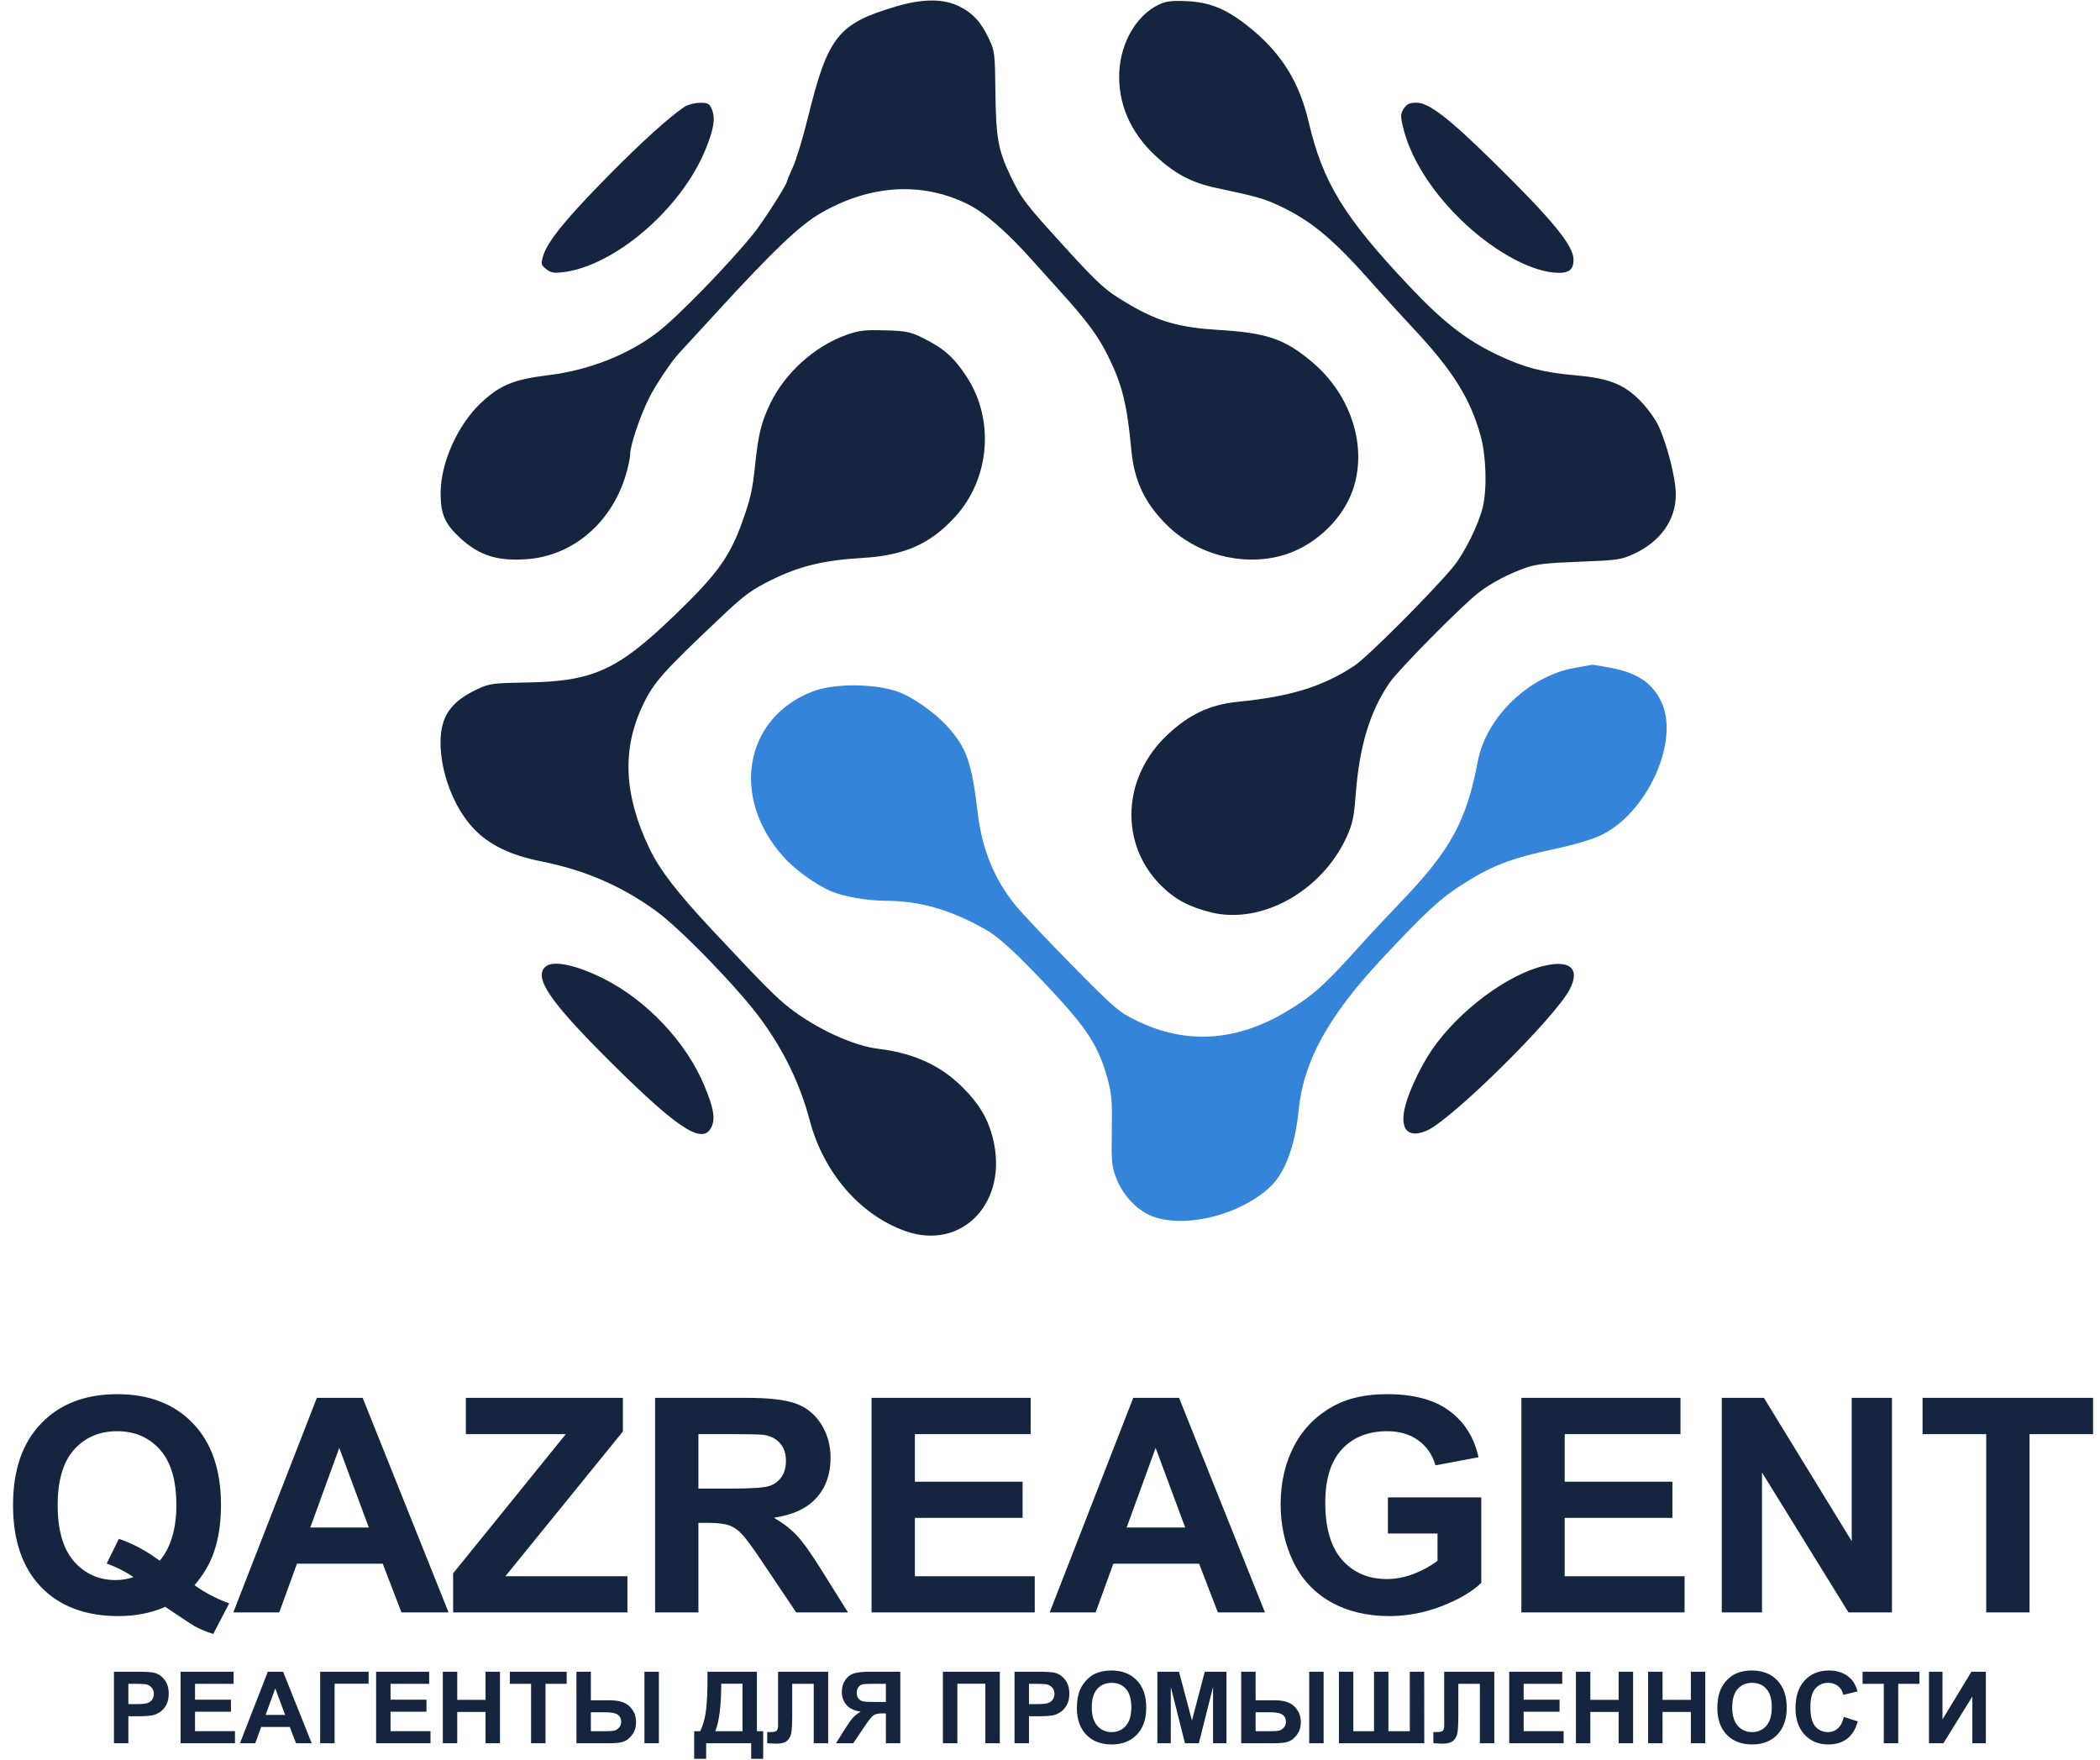 <?xml version="1.0" encoding="UTF-8"?> <svg xmlns="http://www.w3.org/2000/svg" width="2312" height="1937" viewBox="0 0 2312 1937" fill="none"><path d="M214.146 1745.03C225.854 1753.41 238.584 1760.07 252.334 1765.01L234.771 1798.69C227.573 1796.54 220.537 1793.58 213.662 1789.82C212.158 1789.07 201.577 1782.09 181.919 1768.88C166.45 1775.64 149.316 1779.03 130.518 1779.03C94.209 1779.03 65.742 1768.34 45.117 1746.96C24.6 1725.59 14.341 1695.56 14.341 1656.89C14.341 1618.33 24.653 1588.35 45.278 1566.98C65.903 1545.49 93.887 1534.75 129.229 1534.75C164.248 1534.75 192.017 1545.49 212.534 1566.98C233.052 1588.35 243.311 1618.33 243.311 1656.89C243.311 1677.3 240.464 1695.24 234.771 1710.71C230.474 1722.52 223.599 1733.96 214.146 1745.03ZM175.796 1718.12C181.919 1710.92 186.484 1702.22 189.492 1692.02C192.607 1681.81 194.165 1670.1 194.165 1656.89C194.165 1629.6 188.149 1609.25 176.118 1595.82C164.087 1582.29 148.35 1575.52 128.906 1575.52C109.463 1575.52 93.672 1582.29 81.533 1595.82C69.502 1609.36 63.486 1629.71 63.486 1656.89C63.486 1684.5 69.502 1705.18 81.533 1718.93C93.672 1732.57 108.979 1739.39 127.456 1739.39C134.331 1739.39 140.83 1738.26 146.953 1736.01C137.285 1729.67 127.456 1724.73 117.466 1721.18L130.84 1693.95C146.523 1699.32 161.509 1707.38 175.796 1718.12ZM493.872 1775H441.987L421.362 1721.34H326.938L307.441 1775H256.846L348.853 1538.78H399.287L493.872 1775ZM406.055 1681.54L373.506 1593.89L341.602 1681.54H406.055ZM498.867 1775V1731.98L622.939 1578.74H512.886V1538.78H685.781V1575.84L556.392 1735.2H690.776V1775H498.867ZM721.23 1775V1538.78H821.616C846.86 1538.78 865.176 1540.93 876.562 1545.22C888.057 1549.41 897.241 1556.93 904.116 1567.78C910.991 1578.63 914.429 1591.04 914.429 1605C914.429 1622.73 909.219 1637.39 898.799 1648.99C888.379 1660.49 872.803 1667.74 852.07 1670.75C862.383 1676.76 870.869 1683.37 877.529 1690.57C884.297 1697.76 893.374 1710.55 904.761 1728.92L933.604 1775H876.562L842.08 1723.6C829.834 1705.23 821.455 1693.68 816.943 1688.96C812.432 1684.12 807.651 1680.84 802.603 1679.13C797.554 1677.3 789.551 1676.39 778.594 1676.39H768.926V1775H721.23ZM768.926 1638.68H804.214C827.095 1638.68 841.382 1637.71 847.075 1635.78C852.769 1633.85 857.227 1630.52 860.449 1625.79C863.672 1621.06 865.283 1615.16 865.283 1608.07C865.283 1600.12 863.135 1593.73 858.838 1588.89C854.648 1583.95 848.687 1580.83 840.952 1579.55C837.085 1579.01 825.483 1578.74 806.147 1578.74H768.926V1638.68ZM959.546 1775V1538.78H1134.7V1578.74H1007.24V1631.11H1125.83V1670.91H1007.24V1735.2H1139.21V1775H959.546ZM1392.67 1775H1340.79L1320.16 1721.34H1225.74L1206.24 1775H1155.64L1247.65 1538.78H1298.09L1392.67 1775ZM1304.85 1681.54L1272.3 1593.89L1240.4 1681.54H1304.85ZM1528.02 1688.15V1648.35H1630.83V1742.45C1620.83 1752.12 1606.33 1760.66 1587.32 1768.07C1568.41 1775.38 1549.24 1779.03 1529.79 1779.03C1505.09 1779.03 1483.55 1773.87 1465.18 1763.56C1446.81 1753.14 1433.01 1738.32 1423.77 1719.09C1414.53 1699.75 1409.91 1678.75 1409.91 1656.08C1409.91 1631.48 1415.07 1609.62 1425.38 1590.5C1435.69 1571.38 1450.79 1556.72 1470.66 1546.51C1485.81 1538.67 1504.66 1534.75 1527.22 1534.75C1556.54 1534.75 1579.42 1540.93 1595.86 1553.28C1612.4 1565.53 1623.04 1582.5 1627.76 1604.2L1580.39 1613.06C1577.06 1601.46 1570.78 1592.33 1561.54 1585.67C1552.41 1578.9 1540.97 1575.52 1527.22 1575.52C1506.38 1575.52 1489.78 1582.12 1477.43 1595.34C1465.18 1608.55 1459.06 1628.15 1459.06 1654.15C1459.06 1682.19 1465.29 1703.24 1477.75 1717.31C1490.21 1731.28 1506.54 1738.26 1526.73 1738.26C1536.72 1738.26 1546.71 1736.33 1556.7 1732.46C1566.8 1728.49 1575.45 1723.71 1582.65 1718.12V1688.15H1528.02ZM1674.98 1775V1538.78H1850.13V1578.74H1722.67V1631.11H1841.26V1670.91H1722.67V1735.2H1854.64V1775H1674.98ZM1895.57 1775V1538.78H1941.97L2038.65 1696.53V1538.78H2082.96V1775H2035.11L1939.88 1620.96V1775H1895.57ZM2186.73 1775V1578.74H2116.64V1538.78H2304.36V1578.74H2234.43V1775H2186.73Z" fill="#16253F"></path><path d="M125.448 1919V1840.26H150.961C160.629 1840.26 166.931 1840.65 169.867 1841.44C174.379 1842.62 178.157 1845.2 181.2 1849.18C184.244 1853.11 185.766 1858.22 185.766 1864.48C185.766 1869.32 184.888 1873.38 183.134 1876.68C181.379 1879.97 179.141 1882.57 176.42 1884.46C173.734 1886.33 170.995 1887.56 168.202 1888.17C164.407 1888.92 158.91 1889.3 151.713 1889.3H141.347V1919H125.448ZM141.347 1853.58V1875.92H150.048C156.314 1875.92 160.504 1875.51 162.616 1874.69C164.729 1873.86 166.376 1872.58 167.558 1870.82C168.775 1869.07 169.384 1867.03 169.384 1864.7C169.384 1861.83 168.542 1859.47 166.859 1857.61C165.176 1855.75 163.046 1854.58 160.468 1854.12C158.57 1853.76 154.757 1853.58 149.027 1853.58H141.347ZM198.817 1919V1840.26H257.201V1853.58H214.716V1871.04H254.247V1884.3H214.716V1905.73H258.705V1919H198.817ZM343.192 1919H325.897L319.022 1901.11H287.548L281.049 1919H264.184L294.853 1840.26H311.664L343.192 1919ZM313.92 1887.85L303.07 1858.63L292.436 1887.85H313.92ZM352.484 1840.26H405.819V1853.47H368.383V1919H352.484V1840.26ZM414.091 1919V1840.26H472.475V1853.58H429.989V1871.04H469.521V1884.3H429.989V1905.73H473.979V1919H414.091ZM487.514 1919V1840.26H503.412V1871.25H534.564V1840.26H550.463V1919H534.564V1884.57H503.412V1919H487.514ZM584.677 1919V1853.58H561.312V1840.26H623.886V1853.58H600.575V1919H584.677ZM634.628 1840.26H650.526V1871.73H671.796C677.382 1871.73 682.18 1872.5 686.19 1874.04C690.237 1875.55 693.603 1878.27 696.288 1882.21C698.974 1886.11 700.316 1890.6 700.316 1895.69C700.316 1901.02 698.92 1905.63 696.127 1909.49C693.334 1913.32 690.219 1915.87 686.781 1917.12C683.38 1918.37 678.384 1919 671.796 1919H634.628V1840.26ZM650.526 1905.79H666.049C670.99 1905.79 674.428 1905.55 676.361 1905.09C678.331 1904.59 680.067 1903.48 681.571 1901.76C683.111 1900.04 683.881 1897.95 683.881 1895.47C683.881 1891.97 682.628 1889.33 680.121 1887.58C677.65 1885.82 673.174 1884.95 666.693 1884.95H650.526V1905.79ZM709.501 1840.26H725.399V1919H709.501V1840.26ZM778.896 1840.26H833.305V1905.79H840.233V1936.19H827.021V1919H777.445V1936.19H764.232V1905.79H770.893C774.151 1899.06 776.299 1891.25 777.338 1882.37C778.376 1873.45 778.896 1862.19 778.896 1848.58V1840.26ZM794.042 1853.47C794.042 1877.39 791.876 1894.83 787.543 1905.79H817.46V1853.47H794.042ZM856.615 1840.26H911.776V1919H895.878V1853.58H872.191V1887.2C872.191 1896.84 871.869 1903.57 871.225 1907.4C870.58 1911.19 869.005 1914.17 866.498 1916.31C864.027 1918.43 860.142 1919.48 854.843 1919.48C852.981 1919.48 849.597 1919.3 844.691 1918.95V1906.65L848.236 1906.7C851.566 1906.7 853.804 1906.25 854.95 1905.36C856.096 1904.46 856.669 1902.26 856.669 1898.75L856.615 1885.22V1840.26ZM975.316 1919V1886.13H972.094C967.081 1886.13 963.536 1886.88 961.459 1888.38C959.418 1889.89 955.909 1894.38 950.932 1901.87L939.438 1919H920.424L930.038 1903.64C933.834 1897.55 936.859 1893.29 939.115 1890.86C941.371 1888.38 944.2 1886.18 947.602 1884.25C940.261 1883.1 934.962 1880.56 931.703 1876.62C928.445 1872.65 926.815 1867.9 926.815 1862.39C926.815 1857.59 928.015 1853.35 930.414 1849.66C932.849 1845.94 936.036 1843.45 939.975 1842.19C943.949 1840.9 949.875 1840.26 957.753 1840.26H991.215V1919H975.316ZM975.316 1853.58H962.909C956.607 1853.58 952.453 1853.72 950.448 1854.01C948.479 1854.3 946.778 1855.26 945.346 1856.91C943.913 1858.56 943.197 1860.71 943.197 1863.36C943.197 1866.11 943.878 1868.31 945.238 1869.96C946.635 1871.57 948.389 1872.58 950.502 1872.97C952.65 1873.36 957.001 1873.56 963.554 1873.56H975.316V1853.58ZM1038.1 1840.26H1100.73V1919H1084.83V1853.47H1054V1919H1038.1V1840.26ZM1116.95 1919V1840.26H1142.46C1152.13 1840.26 1158.43 1840.65 1161.37 1841.44C1165.88 1842.62 1169.66 1845.2 1172.7 1849.18C1175.75 1853.11 1177.27 1858.22 1177.27 1864.48C1177.27 1869.32 1176.39 1873.38 1174.64 1876.68C1172.88 1879.97 1170.65 1882.57 1167.92 1884.46C1165.24 1886.33 1162.5 1887.56 1159.71 1888.17C1155.91 1888.92 1150.41 1889.3 1143.22 1889.3H1132.85V1919H1116.95ZM1132.85 1853.58V1875.92H1141.55C1147.82 1875.92 1152.01 1875.51 1154.12 1874.69C1156.23 1873.86 1157.88 1872.58 1159.06 1870.82C1160.28 1869.07 1160.89 1867.03 1160.89 1864.7C1160.89 1861.83 1160.05 1859.47 1158.36 1857.61C1156.68 1855.75 1154.55 1854.58 1151.97 1854.12C1150.07 1853.76 1146.26 1853.58 1140.53 1853.58H1132.85ZM1185.59 1880.11C1185.59 1872.09 1186.79 1865.36 1189.19 1859.92C1190.98 1855.91 1193.42 1852.31 1196.5 1849.12C1199.61 1845.94 1203.01 1843.57 1206.7 1842.03C1211.61 1839.96 1217.27 1838.92 1223.68 1838.92C1235.28 1838.92 1244.55 1842.52 1251.5 1849.71C1258.48 1856.91 1261.97 1866.92 1261.97 1879.74C1261.97 1892.45 1258.52 1902.4 1251.61 1909.6C1244.69 1916.76 1235.46 1920.34 1223.89 1920.34C1212.18 1920.34 1202.87 1916.78 1195.96 1909.65C1189.05 1902.49 1185.59 1892.65 1185.59 1880.11ZM1201.98 1879.58C1201.98 1888.49 1204.04 1895.26 1208.15 1899.88C1212.27 1904.46 1217.5 1906.75 1223.84 1906.75C1230.17 1906.75 1235.37 1904.48 1239.41 1899.93C1243.5 1895.35 1245.54 1888.49 1245.54 1879.36C1245.54 1870.34 1243.55 1863.61 1239.57 1859.17C1235.64 1854.73 1230.39 1852.51 1223.84 1852.51C1217.28 1852.51 1212 1854.76 1207.99 1859.27C1203.98 1863.75 1201.98 1870.52 1201.98 1879.58ZM1274.22 1919V1840.26H1298.01L1312.3 1893.97L1326.42 1840.26H1350.27V1919H1335.5V1857.02L1319.87 1919H1304.56L1288.99 1857.02V1919H1274.22ZM1366.49 1840.26H1382.39V1871.73H1403.66C1409.25 1871.73 1414.05 1872.5 1418.06 1874.04C1422.1 1875.55 1425.47 1878.27 1428.15 1882.21C1430.84 1886.11 1432.18 1890.6 1432.18 1895.69C1432.18 1901.02 1430.79 1905.63 1427.99 1909.49C1425.2 1913.32 1422.08 1915.87 1418.65 1917.12C1415.24 1918.37 1410.25 1919 1403.66 1919H1366.49V1840.26ZM1382.39 1905.79H1397.91C1402.86 1905.79 1406.29 1905.55 1408.23 1905.09C1410.2 1904.59 1411.93 1903.48 1413.44 1901.76C1414.98 1900.04 1415.75 1897.95 1415.75 1895.47C1415.75 1891.97 1414.49 1889.33 1411.99 1887.58C1409.52 1885.82 1405.04 1884.95 1398.56 1884.95H1382.39V1905.79ZM1441.37 1840.26H1457.26V1919H1441.37V1840.26ZM1474.08 1840.26H1489.97V1905.79H1512.75V1840.26H1528.59V1905.79H1552.12V1840.26H1567.96L1568.07 1919.05L1474.08 1919V1840.26ZM1589.98 1840.26H1645.15V1919H1629.25V1853.58H1605.56V1887.2C1605.56 1896.84 1605.24 1903.57 1604.59 1907.4C1603.95 1911.19 1602.37 1914.17 1599.87 1916.31C1597.4 1918.43 1593.51 1919.48 1588.21 1919.48C1586.35 1919.48 1582.97 1919.3 1578.06 1918.95V1906.65L1581.61 1906.7C1584.94 1906.7 1587.17 1906.25 1588.32 1905.36C1589.47 1904.46 1590.04 1902.26 1590.04 1898.75L1589.98 1885.22V1840.26ZM1661.58 1919V1840.26H1719.96V1853.58H1677.48V1871.04H1717.01V1884.3H1677.48V1905.73H1721.47V1919H1661.58ZM1735 1919V1840.26H1750.9V1871.25H1782.05V1840.26H1797.95V1919H1782.05V1884.57H1750.9V1919H1735ZM1814.5 1919V1840.26H1830.39V1871.25H1861.55V1840.26H1877.45V1919H1861.55V1884.57H1830.39V1919H1814.5ZM1890.71 1880.11C1890.71 1872.09 1891.91 1865.36 1894.31 1859.92C1896.1 1855.91 1898.54 1852.31 1901.62 1849.12C1904.73 1845.94 1908.13 1843.57 1911.82 1842.03C1916.73 1839.96 1922.38 1838.92 1928.79 1838.92C1940.39 1838.92 1949.67 1842.52 1956.62 1849.71C1963.6 1856.91 1967.09 1866.92 1967.09 1879.74C1967.09 1892.45 1963.63 1902.4 1956.72 1909.6C1949.81 1916.76 1940.57 1920.34 1929.01 1920.34C1917.3 1920.34 1907.99 1916.78 1901.08 1909.65C1894.17 1902.49 1890.71 1892.65 1890.71 1880.11ZM1907.09 1879.58C1907.09 1888.49 1909.15 1895.26 1913.27 1899.88C1917.39 1904.46 1922.62 1906.75 1928.95 1906.75C1935.29 1906.75 1940.48 1904.48 1944.53 1899.93C1948.61 1895.35 1950.65 1888.49 1950.65 1879.36C1950.65 1870.34 1948.67 1863.61 1944.69 1859.17C1940.75 1854.73 1935.51 1852.51 1928.95 1852.51C1922.4 1852.51 1917.12 1854.76 1913.11 1859.27C1909.1 1863.75 1907.09 1870.52 1907.09 1879.58ZM2029.93 1890.05L2045.35 1894.94C2042.98 1903.53 2039.04 1909.92 2033.53 1914.11C2028.05 1918.27 2021.09 1920.34 2012.64 1920.34C2002.18 1920.34 1993.59 1916.78 1986.85 1909.65C1980.12 1902.49 1976.76 1892.72 1976.76 1880.33C1976.76 1867.22 1980.14 1857.05 1986.91 1849.82C1993.68 1842.55 2002.57 1838.92 2013.6 1838.92C2023.23 1838.92 2031.06 1841.76 2037.07 1847.46C2040.65 1850.82 2043.34 1855.66 2045.13 1861.96L2029.39 1865.72C2028.46 1861.64 2026.51 1858.41 2023.54 1856.05C2020.6 1853.69 2017.02 1852.51 2012.8 1852.51C2006.96 1852.51 2002.22 1854.6 1998.56 1858.79C1994.95 1862.98 1993.14 1869.76 1993.14 1879.15C1993.14 1889.1 1994.93 1896.19 1998.51 1900.42C2002.09 1904.64 2006.75 1906.75 2012.47 1906.75C2016.7 1906.75 2020.33 1905.41 2023.38 1902.73C2026.42 1900.04 2028.61 1895.81 2029.93 1890.05ZM2073.97 1919V1853.58H2050.61V1840.26H2113.18V1853.58H2089.87V1919H2073.97ZM2123.71 1840.26H2138.59V1892.68L2170.49 1840.26H2186.34V1919H2171.46V1867.6L2139.61 1919H2123.71V1840.26Z" fill="#16253F"></path><path fill-rule="evenodd" clip-rule="evenodd" d="M1733.39 735.244C1682.84 744.407 1636.09 789.684 1626.91 838.35C1614.56 903.841 1596.88 936.142 1542.34 992.827C1527.79 1007.95 1506.79 1030.46 1495.68 1042.83C1457.93 1084.87 1444.8 1096.56 1416.05 1113.72C1361.01 1146.56 1305.82 1149.97 1251.93 1123.88C1231.91 1114.18 1227.72 1110.6 1180.95 1063.2C1153.61 1035.5 1125.29 1005.52 1118.01 996.577C1094.74 967.997 1081.19 934.987 1076.52 895.48C1069.81 838.66 1064.15 822.764 1041.99 798.589C1029.26 784.701 1005.42 767.857 990.384 762.136C964.277 752.2 918.459 751.863 894.024 761.426C819.036 790.774 804.101 878.689 863.049 943.757C875.513 957.516 898.126 973.825 914.668 980.986C928.2 986.846 954.733 991.577 974.05 991.577C1013.01 991.577 1047.19 1001.48 1086.74 1024.23C1100.36 1032.07 1121.31 1051.55 1156.4 1089.03C1197.01 1132.41 1209.48 1151.88 1219.27 1187.16C1223.84 1203.63 1224.54 1212.09 1224.03 1244.66C1223.48 1279.59 1223.93 1284.12 1229.28 1297.71C1237 1317.31 1253.77 1334.18 1271.19 1339.87C1308.39 1352.02 1367.43 1336.32 1399.07 1305.86C1414.95 1290.57 1425.95 1260.62 1429.7 1222.44C1435.03 1168.18 1462.33 1118.59 1521.96 1054.84C1567.54 1006.12 1584.95 989.826 1606.09 976.118C1641.76 952.983 1661.45 945.28 1713.3 934.159C1734.28 929.658 1753.87 923.753 1763.48 919.023C1813.95 894.203 1849.3 815.493 1829.15 772.807C1819.33 752 1802.77 740.767 1773.75 735.221C1763.2 733.203 1753.82 731.656 1752.91 731.778C1752 731.903 1743.22 733.461 1733.39 735.244Z" fill="#3484DA"></path><path fill-rule="evenodd" clip-rule="evenodd" d="M986.878 7.002C922.384 26.047 911.522 39.785 889.191 130.564C883.948 151.878 876.677 175.82 873.035 183.768C869.394 191.714 866.413 198.872 866.413 199.672C866.413 203.13 840.14 244.151 829.466 257.361C802.089 291.236 745.537 349.304 723.751 365.91C691.311 390.635 648.255 407.556 604.057 412.952C565.372 417.675 550.345 423.883 529.166 443.892C503.995 467.674 485.406 509.008 485.113 541.851C484.903 565.671 489.561 576.547 506.755 592.38C527.762 611.722 548.353 618.12 581.088 615.475C630.687 611.467 672.6 575.867 688.586 524.164C691.409 515.039 693.716 504.35 693.716 500.412C693.716 490.361 704.812 457.486 714.928 437.564C722.342 422.965 739.395 397.498 747.402 389.07C748.846 387.55 767.445 367.298 788.729 344.066C850.747 276.382 880.038 248.399 902.769 235.128C957.337 203.267 1014.55 199.615 1065.41 224.742C1084.43 234.13 1109.23 255.82 1137.97 288.198C1143.48 294.399 1156.81 309.22 1167.61 321.134C1196.16 352.644 1208.66 369.466 1219.23 390.587C1235.41 422.905 1240.74 444.235 1245.68 496.494C1248.79 529.317 1260.35 553.687 1284.04 577.359C1316.68 609.96 1365.78 623.463 1409.92 611.977C1444.62 602.949 1476.67 574.094 1488.79 540.981C1506.3 493.134 1488.03 434.759 1444.06 398.061C1414.11 373.061 1394.52 366.378 1341.95 363.227C1299.16 360.662 1275.6 354.047 1244.4 335.833C1217.14 319.914 1211.05 314.521 1172.13 271.827C1128.4 223.86 1124.45 218.664 1112.24 193.069C1098.83 164.967 1096.47 151.533 1095.9 100.071C1095.45 59.242 1095.06 56.032 1088.94 43.056C1080.03 24.157 1071.3 14.571 1056.08 6.997C1038.84 -1.583 1015.95 -1.583 986.878 7.002ZM1275.63 5.16C1251.59 16.678 1234.2 46.026 1232.34 78.222C1230.31 113.207 1244.24 145.737 1272.39 171.775C1293.45 191.257 1312.04 201.12 1338.2 206.7C1385.08 216.701 1391.66 218.572 1409.31 226.93C1444.57 243.619 1468.81 264.049 1513.01 314.331C1522.68 325.332 1542.28 346.839 1556.57 362.125C1599.67 408.232 1618.85 438.967 1630.1 479.908C1636.2 502.135 1637.3 537.753 1632.51 558.102C1627.97 577.362 1612 609.537 1599.61 624.358C1575.1 653.691 1504.84 723.925 1490.88 733.058C1455.71 756.053 1421.38 766.641 1362.82 772.544C1332.04 775.649 1309.13 786.408 1285.11 809.042C1235.27 856.007 1232.23 928.851 1278.18 974.762C1293.32 989.889 1309.05 998.349 1333.14 1004.33C1388.67 1018.11 1455.32 981.12 1482.55 921.417C1489.15 906.931 1490.68 899.708 1492.72 873.131C1496.72 820.931 1508.37 782.855 1529.95 751.432C1539.89 736.941 1610.99 665.115 1628.31 652.053C1642.62 641.262 1660.31 631.972 1679.79 625.006C1690.64 621.126 1703.29 619.695 1738.66 618.363C1780.67 616.775 1784.72 616.195 1798.73 609.752C1828.12 596.231 1844.96 572.424 1845 544.351C1845.02 526.82 1835.44 488.969 1825.82 468.597C1822.05 460.619 1812.95 448.233 1805.15 440.464C1787.37 422.75 1770.76 416.315 1734.7 413.167C1698.68 410.024 1678.1 404.641 1648.56 390.625C1614.46 374.451 1588.49 354.219 1551.49 314.981C1479.42 238.561 1456.38 200.9 1440.64 133.734C1430.6 90.868 1411.16 59.382 1377.75 31.85C1352.05 10.675 1332.96 2.437 1306.92 1.294C1289.74 0.542 1283.71 1.284 1275.63 5.16ZM753.784 117.472C736.807 128.728 706.031 156.603 668.505 194.704C623.271 240.633 602.705 265.926 598.095 281.303C595.309 290.588 595.514 291.554 601.233 296.181C606.184 300.187 609.693 300.852 619.632 299.677C676.454 292.954 749.6 230.27 776.413 165.322C785.823 142.522 787.851 130.288 783.831 120.59C781.055 113.899 779.559 113.077 770.376 113.192C764.692 113.265 757.226 115.192 753.784 117.472ZM1545.6 119.472C1541.97 125.01 1541.8 127.621 1544.35 138.667C1552.11 172.242 1574.18 208.148 1607 240.581C1640.41 273.602 1681.27 297.147 1710.14 300.004C1726.37 301.612 1732.4 297.779 1732.4 285.863C1732.4 270.267 1709.16 241.986 1643.03 177.135C1594.55 129.584 1573.04 113.062 1559.6 113.062C1551.85 113.062 1548.93 114.399 1545.6 119.472ZM931.204 368.893C896.707 381.339 864.273 410.612 848.265 443.75C838.128 464.734 834.99 477.375 831.353 511.848C828.44 539.486 826.342 548.842 817.48 573.709C803.396 613.225 789.443 632.474 741.535 678.456C679.452 738.044 652.81 750.072 580.184 751.302C542.837 751.932 538.752 752.467 526.025 758.403C496.529 772.157 485.098 788.448 485.001 816.876C484.886 850.431 499.677 889.107 521.4 912.054C538.394 930.001 561.803 941.389 595.647 948.165C643.789 957.806 683.252 974.77 721.561 1002.29C748.383 1021.56 811.828 1086.86 837.247 1121.37C862.894 1156.18 880.879 1193.31 891.406 1233.16C906.589 1290.65 946.354 1336.94 996.011 1354.95C1059.44 1377.95 1111.3 1322.81 1092.84 1252C1087.3 1230.75 1077.85 1215.01 1059.87 1197.04C1035.63 1172.83 1006.01 1159.28 967.01 1154.55C939.479 1151.22 899.105 1132.68 869.446 1109.74C854.907 1098.5 839.632 1083.11 783.819 1023.46C745.698 982.72 726.233 957.468 715.158 934.386C686.813 875.318 684.476 824.746 707.84 776.034C719.936 750.815 729.137 740.474 794.303 678.853C819.602 654.934 827.055 649.458 849.366 638.405C879.886 623.283 907.229 616.65 949.007 614.232C995.625 611.535 1024.09 598.974 1051.51 568.998C1089.84 527.112 1095.23 462.156 1064.31 414.845C1050.39 393.543 1039.07 383.447 1016.68 372.376C1002.06 365.145 997.981 364.308 974.133 363.65C951.455 363.022 945.436 363.758 931.204 368.893ZM600.037 1064.58C587.628 1076.97 606.284 1103.76 674.284 1171.18C749.124 1245.37 775.384 1261.58 784.021 1238.88C787.403 1230 785.27 1218.96 775.672 1195.66C755.909 1147.69 712.566 1101.49 664.773 1077.45C633.533 1061.73 607.974 1056.65 600.037 1064.58ZM1699.82 1063.24C1659.63 1072.78 1606.43 1112.44 1577.22 1154.64C1561.81 1176.92 1547.42 1209.32 1545.4 1226.32C1543.12 1245.5 1552.38 1252.34 1570.42 1244.8C1597.5 1233.49 1712.42 1120.02 1728.31 1088.9C1739.82 1066.37 1728.72 1056.38 1699.82 1063.24Z" fill="#16253F"></path></svg> 